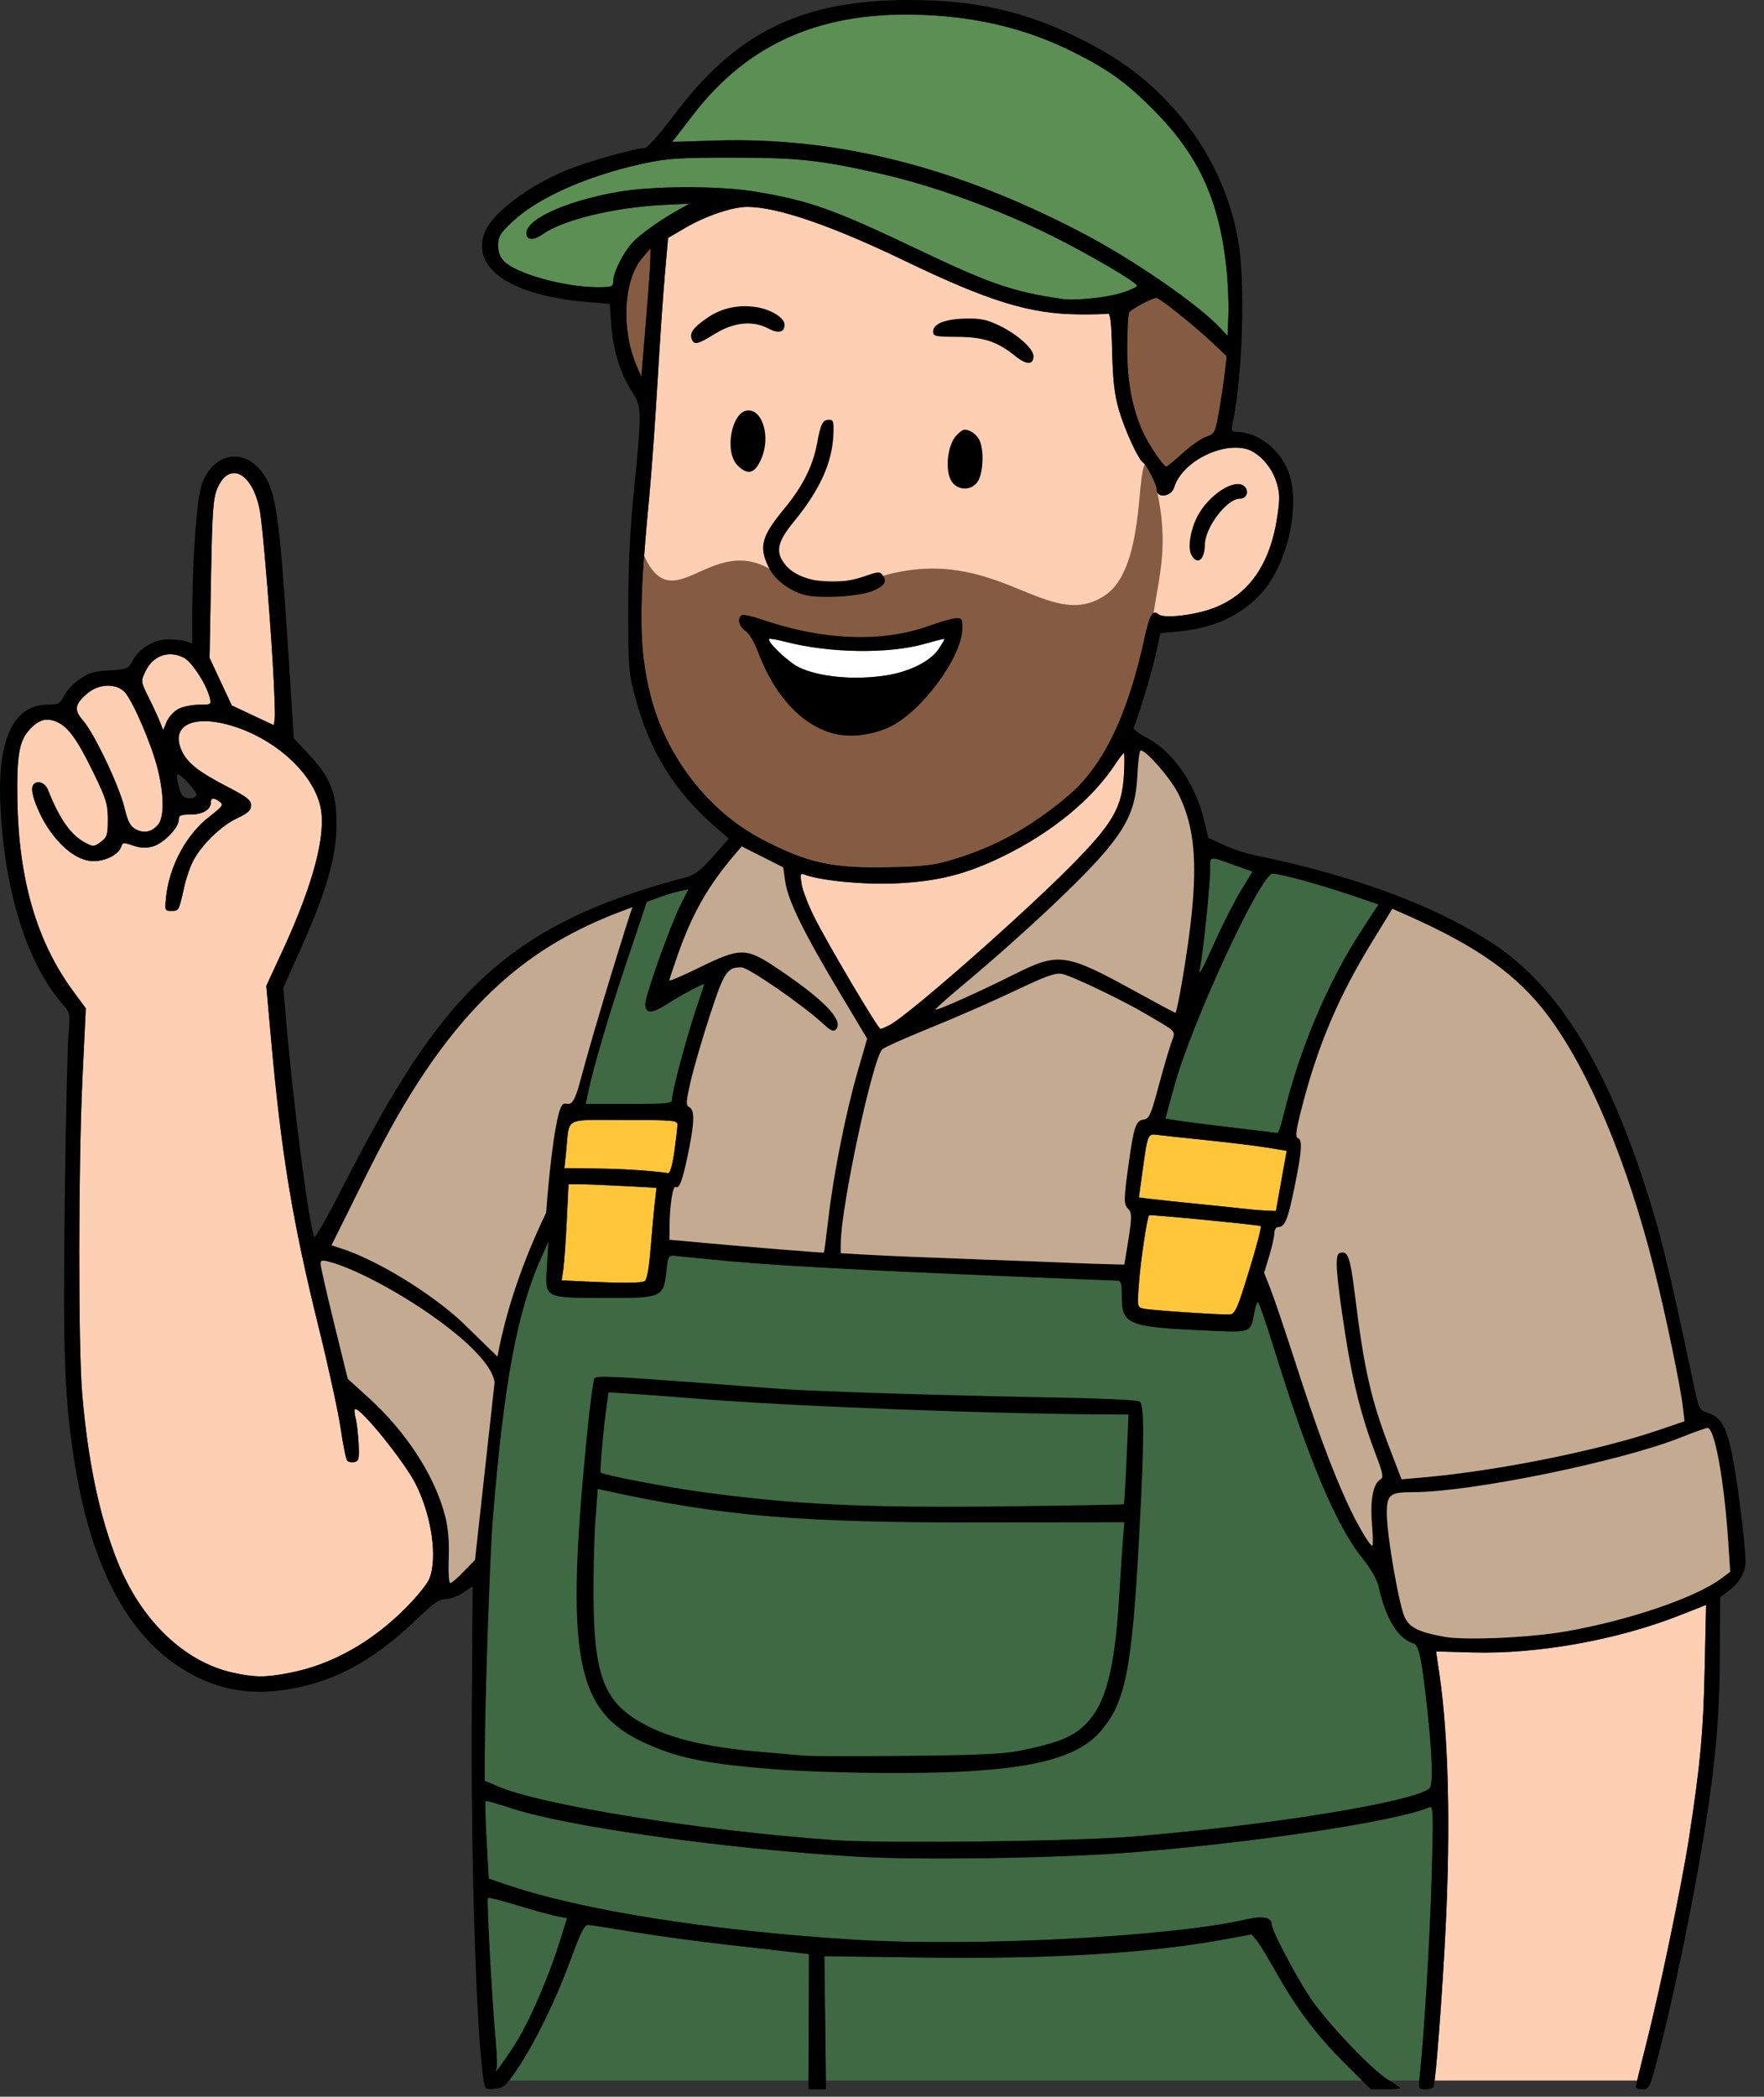 <?xml version="1.0" encoding="UTF-8" standalone="no"?><!DOCTYPE svg PUBLIC "-//W3C//DTD SVG 1.1//EN" "http://www.w3.org/Graphics/SVG/1.1/DTD/svg11.dtd"><svg width="100%" height="100%" viewBox="0 0 85 101" version="1.1" xmlns="http://www.w3.org/2000/svg" xmlns:xlink="http://www.w3.org/1999/xlink" xml:space="preserve" xmlns:serif="http://www.serif.com/" style="fill-rule:evenodd;clip-rule:evenodd;stroke-linejoin:round;stroke-miterlimit:2;"><rect x="0" y="0" width="85" height="101" fill="#333333" stroke="none"/><g><g><path id="path1" d="M78.889,100.221c0.087,-0.376 0.252,-1.045 0.44,-1.781c0.652,-2.56 1.718,-7.69 2.061,-9.92c0.543,-3.526 0.683,-5.035 0.751,-8.086l0.069,-3.121l-1.301,0.511c-3.007,1.18 -6.823,1.862 -9.944,1.776l-1.766,-0.049l0.161,1.099c0.435,2.96 0.541,7.297 0.3,12.197c-0.135,2.748 -0.396,6.307 -0.53,7.374l9.759,-0Z" style="fill:#ffcfb4;"/><path id="path11" serif:id="path1" d="M13.924,80.589c2.03,-0.388 3.948,-1.453 5.607,-3.112c0.531,-0.531 1.048,-1.165 1.151,-1.411c0.415,-0.995 0.122,-3.052 -0.653,-4.583c-0.538,-1.062 -2.592,-3.611 -2.909,-3.611c-0.055,-0 -0.051,0.188 0.01,0.419c0.061,0.23 0.129,0.794 0.151,1.253c0.035,0.728 0.01,0.841 -0.199,0.883c-0.132,0.027 -0.288,-0 -0.348,-0.06c-0.06,-0.06 -0.201,-0.748 -0.314,-1.528c-0.113,-0.78 -0.578,-2.928 -1.034,-4.773c-1.298,-5.248 -1.83,-8.466 -2.332,-14.092l-0.222,-2.483l0.806,-1.746c1.459,-3.162 2.084,-5.528 1.809,-6.851c-0.334,-1.608 -2.129,-3.269 -4.234,-3.92c-1.947,-0.601 -3.074,0 -2.41,1.286c0.274,0.53 0.836,0.958 2.14,1.632c0.96,0.496 1.154,0.647 1.154,0.902c0,0.242 -0.142,0.372 -0.693,0.633c-0.767,0.363 -1.726,1.306 -2.115,2.08c-0.139,0.276 -0.324,0.821 -0.41,1.211c-0.258,1.159 -0.259,1.161 -0.614,1.161c-0.323,0 -0.33,-0.017 -0.261,-0.677c0.157,-1.49 0.977,-3.008 2.089,-3.867c0.638,-0.491 0.691,-0.568 0.496,-0.712c-0.286,-0.212 -0.427,-0.204 -0.427,0.023c0,0.352 -0.393,0.59 -0.976,0.59c-0.482,-0 -0.572,0.039 -0.572,0.253c0,0.386 -0.738,1.144 -1.251,1.285c-0.331,0.092 -0.594,0.079 -0.954,-0.045c-0.45,-0.155 -0.503,-0.149 -0.569,0.059c-0.115,0.361 -0.711,0.68 -1.294,0.693c-0.691,0.016 -1.453,-0.502 -2.128,-1.444c-0.533,-0.745 -0.968,-1.851 -0.85,-2.16c0.125,-0.326 0.59,-0.222 0.742,0.166c0.556,1.417 1.11,2.196 1.826,2.566c0.358,0.185 0.41,0.181 0.723,-0.055c0.302,-0.227 0.337,-0.339 0.337,-1.081c0,-0.735 -0.075,-0.982 -0.674,-2.214c-0.804,-1.652 -1.241,-2.258 -1.8,-2.492c-0.518,-0.216 -0.909,-0.084 -1.367,0.46c-0.437,0.519 -0.551,1.241 -0.518,3.299c0.061,3.839 0.937,6.842 2.686,9.215l0.612,0.831l-0.161,3.362c-0.199,4.149 -0.206,12.968 -0.012,15.228c0.281,3.268 0.833,5.885 1.702,8.062c1.135,2.841 3.22,4.841 5.583,5.355c1.037,0.226 1.541,0.228 2.677,0.01Z" style="fill:#ffcfb4;"/><path id="path12" serif:id="path1" d="M8.598,34.149c0.215,-0.111 0.661,-0.202 0.991,-0.202c0.591,0 0.6,-0.006 0.513,-0.355c-0.158,-0.632 -0.855,-1.708 -1.234,-1.904c-0.736,-0.381 -1.498,-0.111 -1.864,0.66c-0.225,0.475 -0.225,0.479 0.172,1.276c0.219,0.44 0.462,0.968 0.541,1.174l0.144,0.375l0.173,-0.411c0.096,-0.226 0.35,-0.502 0.564,-0.613Z" style="fill:#ffcfb4;"/><path id="path13" serif:id="path1" d="M7.615,39.726c0.307,-0.355 0.295,-1.466 -0.029,-2.734c-0.302,-1.181 -1.194,-3.245 -1.58,-3.656c-0.402,-0.428 -1.238,-0.403 -1.78,0.052c-0.63,0.531 -0.676,0.805 -0.223,1.323c0.539,0.616 1.731,3.122 1.988,4.176c0.168,0.695 0.283,0.915 0.547,1.058c0.398,0.215 0.767,0.14 1.077,-0.219Z" style="fill:#ffcfb4;"/><path id="path14" serif:id="path1" d="M13.136,31.819c-0.164,-2.697 -0.481,-6.453 -0.605,-7.159c-0.325,-1.867 -1.472,-2.502 -2.056,-1.139c-0.208,0.487 -0.247,1.046 -0.308,4.364l-0.069,3.805l0.535,1.146l0.536,1.146l2.025,0.951l0.045,-0.332c0.025,-0.182 -0.021,-1.434 -0.103,-2.782Z" style="fill:#ffcfb4;"/><path id="path15" serif:id="path1" d="M42.877,49.373c0.886,-0.462 6.257,-5.174 8.68,-7.615c2.068,-2.082 2.509,-2.837 2.602,-4.455c0.033,-0.563 0.031,-1.024 -0.005,-1.024c-0.035,0 -0.226,0.247 -0.425,0.548c-1.11,1.686 -3.051,3.276 -5.389,4.417c-1.811,0.884 -3.159,1.221 -5.248,1.312c-1.508,0.065 -3.573,-0.139 -4.324,-0.427c-0.207,-0.079 -0.221,-0.031 -0.143,0.458c0.048,0.3 0.325,1.021 0.617,1.601c0.651,1.299 3.067,5.377 3.184,5.376c0.047,-0 0.25,-0.086 0.451,-0.191l0,-0Z" style="fill:#ffcfb4;"/><path id="path16" serif:id="path1" d="M45.93,41.4c2.039,-0.616 3.734,-1.552 5.51,-3.044c1.712,-1.437 2.9,-3.892 3.72,-7.688c0.231,-1.068 0.381,-1.309 0.668,-1.072c0.243,0.202 1.635,0.056 2.545,-0.267c1.793,-0.636 2.85,-2.139 3.188,-4.531c0.12,-0.844 0.108,-1.087 -0.079,-1.649c-0.236,-0.71 -0.87,-1.382 -1.441,-1.525c-1.259,-0.316 -3.103,0.668 -3.461,1.846c-0.142,0.47 -0.847,0.553 -0.847,0.1c0,-0.221 -0.496,-1.195 -0.661,-1.296c-0.219,-0.136 -0.878,-1.575 -1.157,-2.528c-0.21,-0.718 -0.288,-1.394 -0.325,-2.815c-0.037,-1.42 -0.088,-1.859 -0.21,-1.824c-0.089,0.026 -0.723,0.042 -1.408,0.036c-2.351,-0.021 -4.325,-0.628 -8.369,-2.576c-3.538,-1.704 -6.159,-2.602 -7.597,-2.602c-0.71,0 -2,0.436 -2.975,1.006l-0.839,0.491l-0.153,1.734c-0.085,0.955 -0.246,3.31 -0.358,5.235c-0.112,1.926 -0.292,4.421 -0.4,5.547c-0.51,5.313 -0.494,7.305 0.075,9.539c0.749,2.938 2.787,5.564 5.363,6.91c2.197,1.147 3.368,1.405 6.115,1.347c1.696,-0.037 2.166,-0.093 3.096,-0.374Z" style="fill:#ffcfb4;"/><path id="path17" serif:id="path1" d="M55.166,22.373c0.209,0.278 0.567,1.009 0.567,1.197c0.609,2.672 0.113,4.189 -0.145,5.956c-0.151,0.07 -0.271,0.414 -0.428,1.142c-0.82,3.796 -2.008,6.251 -3.72,7.688c-1.776,1.492 -3.471,2.428 -5.51,3.044c-0.93,0.281 -1.4,0.337 -3.096,0.374c-2.747,0.058 -3.918,-0.2 -6.115,-1.347c-2.576,-1.346 -4.614,-3.972 -5.363,-6.91c-0.456,-1.791 -0.557,-3.427 -0.316,-6.743c1.397,3.083 3.172,-0.991 6.03,0.62c1.328,0.748 4.176,0.714 5.482,0.342c5.522,-1.572 7.947,2.812 10.71,0.932c1.847,-1.256 1.512,-5.7 1.904,-6.295Z" style="fill:#855c42;"/><path id="path18" serif:id="path1" d="M42.705,32.533c1.126,-0.178 2.12,-0.675 2.515,-1.256c0.174,-0.256 0.302,-0.479 0.285,-0.496c-0.016,-0.017 -0.436,0.086 -0.931,0.229c-1.729,0.498 -4.604,0.458 -6.724,-0.094c-0.401,-0.104 -0.753,-0.164 -0.784,-0.134c-0.123,0.123 0.915,1.112 1.425,1.359c0.981,0.475 2.687,0.633 4.214,0.392Z" style="fill:#fff;"/></g><g><path id="path19" serif:id="path1" d="M65.635,100.221l-0.836,-0.833c-1.374,-1.369 -2.357,-2.678 -3.365,-4.483c-0.357,-0.638 -0.755,-1.287 -0.885,-1.442l-0.237,-0.281l-1.289,0.236c-3.695,0.676 -8.402,0.96 -14.551,0.877l-4.748,-0.064l0.074,5.99l25.837,-0Z" style="fill:#3e6942;"/><path id="path110" serif:id="path1" d="M38.958,100.221l0.025,-6.09l-0.751,-0.09c-0.413,-0.05 -1.854,-0.213 -3.202,-0.364c-1.348,-0.151 -3.35,-0.423 -4.45,-0.605c-1.099,-0.183 -2.104,-0.338 -2.232,-0.346c-0.185,-0.011 -0.361,0.334 -0.849,1.663c-0.716,1.953 -1.72,4.009 -2.58,5.289c-0.159,0.236 -0.281,0.412 -0.384,0.543l14.423,-0Z" style="fill:#3e6942;"/><path id="path111" serif:id="path1" d="M25.039,98.105c0.649,-1.133 1.447,-3.024 1.936,-4.583l0.352,-1.126l-0.469,-0.085c-0.259,-0.047 -1.105,-0.279 -1.881,-0.516c-0.777,-0.237 -1.437,-0.405 -1.468,-0.374c-0.067,0.066 0.201,4.995 0.371,6.821c0.065,0.7 0.086,1.338 0.046,1.419c-0.25,0.505 0.665,-0.773 1.113,-1.556Z" style="fill:#3e6942;"/><path id="path112" serif:id="path1" d="M68.389,100.221c0.007,-0.087 0.018,-0.192 0.032,-0.317c0.21,-1.948 0.487,-6.617 0.57,-9.612c0.082,-2.928 0.07,-3.313 -0.101,-3.239c-1.565,0.676 -8.364,1.705 -14.442,2.185c-3.474,0.274 -10.16,0.376 -13.162,0.199c-6.336,-0.372 -14.022,-1.452 -16.69,-2.346c-0.63,-0.211 -1.169,-0.361 -1.198,-0.332c-0.028,0.028 -0.006,0.881 0.05,1.894l0.102,1.843l0.903,0.307c3.604,1.222 9.801,2.201 16.64,2.629c5.777,0.362 15.344,-0.131 18.993,-0.98c0.772,-0.179 1.194,-0.087 1.194,0.261c-0,0.279 1.145,2.456 1.847,3.513c0.784,1.177 3.009,3.519 3.768,3.964c0.018,0.01 0.036,0.02 0.053,0.031l1.441,-0Z" style="fill:#3e6942;"/><path id="path113" serif:id="path1" d="M54.592,88.469c6.53,-0.532 13.479,-1.658 14.283,-2.314c0.191,-0.156 0.148,-1.599 -0.121,-4.02c-0.257,-2.312 -0.382,-2.886 -0.649,-2.97c-0.743,-0.236 -1.324,-1.183 -1.667,-2.714c-0.083,-0.368 -0.361,-0.86 -0.779,-1.378c-1.266,-1.569 -2.608,-4.751 -4.277,-10.14c-0.375,-1.213 -0.72,-2.207 -0.765,-2.208c-0.045,-0.002 -0.123,0.214 -0.173,0.478c-0.19,1.016 -0.117,0.987 -2.307,0.89c-3.796,-0.168 -4.081,-0.283 -4.081,-1.643c0,-0.637 -0.036,-0.76 -0.225,-0.762c-0.125,-0.001 -2.287,-0.087 -4.805,-0.191c-8.514,-0.354 -12.08,-0.555 -14.899,-0.842c-0.709,-0.072 -1.435,-0.144 -1.612,-0.16c-0.303,-0.028 -0.327,0.016 -0.404,0.724c-0.137,1.28 -0.207,1.311 -2.922,1.304c-3,-0.008 -2.924,0.033 -2.833,-1.524l0.068,-1.179l-0.321,0.709c-1.184,2.614 -1.835,6.115 -2.362,12.706c-0.137,1.709 -0.375,8.693 -0.381,11.174l-0.003,1.371l0.626,0.269c2.12,0.912 9.821,2.143 16.207,2.591c2.431,0.171 11.54,0.063 14.402,-0.171Z" style="fill:#3e6942;"/><path id="path114" serif:id="path1" d="M54.156,72.463c0.019,-0.016 0.077,-0.995 0.129,-2.176l0.094,-2.147l-0.581,-0.002c-5.747,-0.014 -15.92,-0.401 -20.37,-0.775c-0.821,-0.069 -2.081,-0.163 -2.798,-0.209l-1.305,-0.083l-0.082,0.566c-0.156,1.069 -0.352,3.242 -0.298,3.296c0.12,0.12 3.234,0.718 4.924,0.946c4.582,0.617 7.952,0.768 15.092,0.678c2.838,-0.035 5.176,-0.078 5.195,-0.094Z" style="fill:#3e6942;"/><path id="path115" serif:id="path1" d="M49.044,84.352c1.602,-0.311 2.382,-0.581 2.959,-1.025c1.187,-0.913 1.693,-2.587 1.921,-6.351c0.073,-1.206 0.16,-2.521 0.194,-2.921l0.061,-0.729l-6.543,0.013c-9.098,0.017 -12.733,-0.285 -18.493,-1.54l-0.342,-0.074l-0.11,1.529c-0.061,0.841 -0.102,2.515 -0.092,3.722c0.034,3.999 0.577,5.208 2.818,6.272c1.21,0.574 2.887,0.94 5.226,1.139c0.886,0.076 1.844,0.16 2.128,0.186c0.284,0.027 2.49,0.031 4.902,0.009c3.21,-0.028 4.65,-0.09 5.371,-0.23Z" style="fill:#3e6942;"/><path id="path116" serif:id="path1" d="M61.865,53.661c0.754,-3.116 2.122,-6.353 3.72,-8.804l0.84,-1.29l-1.25,-0.426c-1.554,-0.528 -3.48,-1.057 -3.856,-1.057c-0.57,-0 -3.902,7.196 -4.729,10.211l-0.437,1.591l0.597,0.094c0.327,0.052 1.524,0.204 2.659,0.338c1.136,0.134 2.102,0.252 2.147,0.261c0.046,0.009 0.185,-0.404 0.309,-0.918Z" style="fill:#3e6942;"/><path id="path117" serif:id="path1" d="M32.386,52.933c-0,-0.36 0.706,-3.001 1.156,-4.327c0.216,-0.634 0.392,-1.172 0.392,-1.196c-0,-0.075 -1.069,0.496 -1.789,0.956c-0.754,0.481 -1.049,0.478 -1.049,-0.012c0,-0.405 1.204,-3.779 1.701,-4.767l0.379,-0.753l-0.427,0.092c-0.235,0.051 -0.688,0.188 -1.006,0.305l-0.578,0.213l-0.989,2.946c-0.883,2.629 -1.629,5.173 -1.866,6.368l-0.084,0.419l2.08,-0c1.954,-0 2.08,-0.015 2.08,-0.244Z" style="fill:#3e6942;"/><path id="path118" serif:id="path1" d="M58.565,45.312c0.367,-0.814 0.919,-1.895 1.228,-2.404l0.561,-0.924l-0.795,-0.283c-1.355,-0.481 -1.246,-0.499 -1.247,0.206c-0.002,0.686 -0.322,3.838 -0.464,4.562c-0.128,0.658 -0.024,0.489 0.717,-1.157Z" style="fill:#3e6942;"/></g><path id="path119" serif:id="path1" d="M54.027,14.114c0.395,-0.121 0.738,-0.276 0.761,-0.346c0.046,-0.14 -2.33,-1.533 -4.152,-2.434c-2.579,-1.276 -5.725,-2.412 -8.244,-2.976c-2.899,-0.651 -3.951,-0.764 -7.104,-0.765c-2.577,-0 -3.139,0.037 -4.281,0.284c-2.689,0.581 -5.088,1.646 -6.316,2.802c-0.596,0.562 -0.689,0.716 -0.689,1.135c-0,0.334 0.092,0.577 0.298,0.783c0.594,0.594 2.926,1.238 4.486,1.238c0.704,-0 0.762,-0.022 0.763,-0.29c0.002,-0.464 0.574,-1.545 1.048,-1.981c0.48,-0.442 1.318,-1.024 2.111,-1.466l0.516,-0.287l-1.354,0.068c-2.258,0.113 -4.755,0.72 -5.685,1.383c-0.405,0.288 -0.717,0.323 -0.801,0.09c-0.246,-0.686 1.724,-1.636 4.36,-2.102c1.719,-0.304 4.944,-0.309 6.705,-0.011c2.574,0.435 3.741,0.852 7.774,2.774c3.509,1.672 4.575,2.039 6.931,2.385c0.641,0.094 2.107,-0.051 2.873,-0.284Z" style="fill:#5b8f54;"/><path id="path120" serif:id="path1" d="M59.093,12.88c-0.351,-3.252 -1.345,-5.407 -3.489,-7.566c-1.319,-1.329 -2.159,-1.938 -3.853,-2.791c-2.182,-1.1 -4.502,-1.682 -7.182,-1.802c-4.917,-0.219 -8.484,1.316 -11.172,4.809l-1.005,1.305l2.029,-0.064c5.877,-0.187 11.58,1.242 17.695,4.433c2.5,1.304 5.628,3.461 6.713,4.628l0.322,0.347l0.04,-1.011c0.022,-0.556 -0.023,-1.586 -0.098,-2.288Z" style="fill:#5b8f54;"/><path id="path121" serif:id="path1" d="M59.869,62.23c0.508,-1.567 0.94,-3.119 0.881,-3.169c-0.062,-0.054 -5.323,-0.566 -5.38,-0.523c-0.091,0.067 -0.405,2.165 -0.487,3.257c-0.088,1.16 -0.086,1.172 0.22,1.244c0.326,0.077 3.746,0.306 4.168,0.279c0.195,-0.012 0.326,-0.252 0.598,-1.088Z" style="fill:#ffc639;"/><path id="path122" serif:id="path1" d="M32.496,55.466c0.081,-0.585 0.148,-1.165 0.148,-1.289c-0,-0.208 -0.208,-0.226 -2.566,-0.226c-2.945,-0 -2.627,-0.166 -2.792,1.451l-0.09,0.871l1.531,0.016c1.254,0.013 2.638,0.101 3.478,0.221c0.083,0.012 0.203,-0.419 0.291,-1.044Z" style="fill:#ffc639;"/><path id="path123" serif:id="path1" d="M61.741,56.885l0.26,-1.451l-0.973,-0.158c-0.536,-0.086 -1.844,-0.246 -2.908,-0.355c-1.065,-0.109 -2.12,-0.223 -2.346,-0.253c-0.475,-0.062 -0.473,-0.065 -0.737,1.864l-0.158,1.151l0.524,0.066c0.288,0.036 1.394,0.153 2.459,0.26c1.064,0.108 2.109,0.216 2.321,0.242c0.213,0.026 0.592,0.055 0.843,0.066l0.455,0.019l0.26,-1.451Z" style="fill:#ffc639;"/><path id="path124" serif:id="path1" d="M31.069,61.71c0.108,-0.069 0.209,-0.645 0.288,-1.643c0.067,-0.845 0.158,-1.833 0.201,-2.194l0.079,-0.656l-1.581,-0.085c-0.869,-0.047 -1.823,-0.085 -2.12,-0.085l-0.541,-0l-0.086,1.773c-0.048,0.976 -0.122,2.018 -0.165,2.316l-0.079,0.542l0.951,0.045c1.971,0.093 2.892,0.089 3.053,-0.013Z" style="fill:#ffc639;"/><path id="path125" serif:id="path1" d="M56.975,21.84c0.383,-0.351 0.895,-0.709 1.137,-0.797c0.43,-0.155 0.445,-0.186 0.634,-1.265c0.106,-0.608 0.232,-1.447 0.278,-1.863l0.085,-0.757l-0.688,-0.65c-0.887,-0.838 -2.539,-2.157 -2.701,-2.157c-0.197,-0 -1.201,0.534 -1.307,0.694c-0.052,0.079 -0.096,0.846 -0.097,1.704c-0.002,1.643 0.228,2.88 0.755,4.055c0.271,0.605 0.992,1.673 1.129,1.673c0.042,0 0.391,-0.287 0.775,-0.637Z" style="fill:#855c42;"/><path id="path126" serif:id="path1" d="M31.338,12.48l0.006,-0.516l-0.387,0.452c-0.916,1.072 -1.041,3.436 -0.275,5.221l0.221,0.513l0.214,-2.577c0.118,-1.417 0.218,-2.809 0.221,-3.093Z" style="fill:#855c42;"/><path id="path127" serif:id="path1" d="M22.774,76.412l-0.44,0.299c-0.258,0.176 -0.644,0.319 -0.857,0.319c-0.308,-0 -0.603,0.207 -1.438,1.008c-2.112,2.028 -4.104,3.072 -6.461,3.385c-1.936,0.258 -3.62,-0.172 -5.246,-1.338c-2.389,-1.713 -3.996,-4.967 -4.731,-9.58c-0.492,-3.084 -0.572,-5.195 -0.48,-12.63c0.047,-3.831 0.127,-7.439 0.177,-8.018c0.091,-1.041 0.088,-1.058 -0.295,-1.5c-1.71,-1.98 -2.774,-5.369 -2.982,-9.504c-0.162,-3.208 0.617,-4.901 2.26,-4.909c0.539,-0.003 0.612,-0.041 0.798,-0.419c0.112,-0.229 0.448,-0.589 0.747,-0.799c0.448,-0.316 0.701,-0.392 1.445,-0.434c0.837,-0.048 0.915,-0.078 1.09,-0.417c0.321,-0.621 1.021,-1.061 1.711,-1.075c0.334,-0.007 0.738,0.034 0.897,0.092l0.29,0.106l0.005,-1.525c0.007,-2.52 0.216,-5.407 0.44,-6.083c0.565,-1.7 2.249,-1.886 3.122,-0.346c0.502,0.888 0.674,2.242 1.072,8.46l0.259,4.057l0.711,0.764c0.964,1.036 1.275,1.711 1.338,2.907c0.092,1.768 -0.364,3.474 -1.766,6.594l-0.787,1.753l0.131,1.536c0.349,4.075 1.058,9.572 1.353,10.479c0.031,0.094 0.644,-0.98 1.362,-2.386c4.662,-9.125 7.657,-12.617 16.607,-14.963c0.424,-0.111 0.776,-0.443 1.334,-1.077l0.679,-0.772l-0.625,-0.541c-1.986,-1.719 -3.174,-3.627 -3.873,-6.221c-0.33,-1.223 -0.348,-1.441 -0.349,-4.256c-0,-2.107 0.082,-3.796 0.283,-5.827c0.375,-3.793 0.372,-3.944 -0.103,-4.685c-0.56,-0.872 -0.906,-1.98 -0.993,-3.178l-0.076,-1.049l-1.046,-0.087c-3.703,-0.308 -5.645,-1.614 -4.984,-3.352c0.357,-0.938 2.15,-2.284 4.056,-3.046c0.991,-0.395 3.248,-1.027 3.672,-1.027c0.118,0 0.745,-0.714 1.434,-1.632c2.963,-3.948 6.149,-5.499 11.287,-5.495c3.215,0.002 5.603,0.544 8.255,1.871c1.811,0.906 2.973,1.745 4.216,3.045c1.762,1.845 2.962,4.201 3.391,6.662c0.351,2.015 0.217,6.503 -0.264,8.803c-0.074,0.355 -0.05,0.419 0.155,0.42c0.972,0.003 1.976,0.715 2.453,1.74c0.719,1.542 0.107,4.558 -1.224,6.031c-0.97,1.074 -2.265,1.676 -3.959,1.842l-0.907,0.088l-0.234,1.051c-0.192,0.862 -0.83,2.979 -1.055,3.501c-0.031,0.071 0.266,0.297 0.659,0.503c1.216,0.635 2.311,2.205 2.717,3.895l0.218,0.909l0.722,0.333c0.397,0.183 1.013,0.392 1.367,0.466c4.961,1.025 8.775,2.432 11.61,4.282c3.278,2.139 5.723,6.215 7.726,12.885c0.505,1.68 0.998,3.776 1.924,8.186c0.291,1.386 0.301,1.406 0.728,1.547c0.621,0.207 0.875,0.635 1.155,1.95c0.246,1.152 0.656,4.413 0.656,5.217c0,0.52 -0.283,1.01 -0.816,1.412l-0.409,0.308l-0.011,2.787c-0.013,3.053 -0.225,5.365 -0.828,9.02c-0.466,2.822 -1.287,6.855 -1.882,9.247c-0.651,2.611 -0.664,2.644 -1.03,2.644c-0.172,0 -0.312,-0.049 -0.312,-0.109c-0,-0.061 0.227,-1.004 0.506,-2.096c0.652,-2.56 1.718,-7.69 2.061,-9.92c0.543,-3.526 0.683,-5.035 0.751,-8.086l0.069,-3.121l-1.301,0.511c-3.007,1.18 -6.823,1.862 -9.944,1.776l-1.766,-0.049l0.161,1.099c0.435,2.96 0.541,7.297 0.3,12.197c-0.158,3.21 -0.487,7.525 -0.586,7.685c-0.038,0.062 -0.219,0.113 -0.401,0.113c-0.327,0 -0.331,-0.01 -0.252,-0.741c0.21,-1.948 0.487,-6.617 0.57,-9.612c0.082,-2.928 0.07,-3.313 -0.101,-3.239c-1.565,0.676 -8.364,1.705 -14.442,2.185c-3.474,0.274 -10.16,0.376 -13.162,0.199c-6.336,-0.372 -14.022,-1.452 -16.69,-2.346c-0.63,-0.211 -1.169,-0.361 -1.198,-0.332c-0.028,0.028 -0.006,0.881 0.05,1.894l0.102,1.843l0.903,0.307c3.604,1.222 9.801,2.201 16.64,2.629c5.777,0.362 15.344,-0.131 18.993,-0.98c0.772,-0.179 1.194,-0.087 1.194,0.261c-0,0.279 1.145,2.456 1.847,3.513c0.784,1.177 3.009,3.519 3.768,3.964c0.317,0.185 0.576,0.364 0.576,0.396c0,0.033 -0.317,0.059 -0.705,0.059l-0.704,0l-1.263,-1.257c-1.374,-1.369 -2.357,-2.678 -3.365,-4.483c-0.357,-0.638 -0.755,-1.287 -0.885,-1.442l-0.237,-0.281l-1.289,0.236c-3.695,0.676 -8.402,0.96 -14.551,0.877l-4.748,-0.064l0.079,6.414l-0.847,0l0.027,-6.514l-0.751,-0.09c-0.413,-0.05 -1.854,-0.213 -3.202,-0.364c-1.348,-0.151 -3.35,-0.423 -4.45,-0.605c-1.099,-0.183 -2.104,-0.338 -2.232,-0.346c-0.185,-0.011 -0.361,0.334 -0.849,1.663c-0.716,1.953 -1.72,4.009 -2.58,5.289c-0.547,0.812 -0.655,0.907 -1.078,0.942c-0.443,0.038 -0.474,0.015 -0.537,-0.387c-0.349,-2.205 -0.621,-10.681 -0.571,-17.804l0.041,-6.017Zm7.695,-32.709c-3.87,1.402 -7.584,3.514 -11.375,10.173c-0.911,1.601 -1.905,3.674 -2.336,4.538l-0.784,1.571l0.48,0.157c1.717,0.56 4.265,2.112 5.802,3.535l1.712,1.669c0.43,-2.311 1.266,-4.696 2.347,-6.928c0.011,-0.177 0.239,-3.349 0.601,-4.751c0.312,-1.207 0.515,0.383 1.008,-1.473c0.776,-2.924 2.356,-7.961 2.545,-8.491Zm-6.639,22.897c-0.189,-1.76 -5.604,-5.165 -7.912,-5.802c-0.402,-0.111 -0.467,-0.099 -0.468,0.086c-0.001,0.119 0.294,1.413 0.654,2.876l0.655,2.66l1.013,0.919c1.817,1.648 3.186,3.767 3.679,5.69c0.147,0.574 0.201,1.212 0.171,2.032c-0.024,0.659 0.008,1.195 0.073,1.195c0.064,-0 0.333,-0.228 0.598,-0.506l0.594,-0.606l0.943,-8.544Zm33.162,-19.518c0.794,-4.744 0.736,-6.96 -0.229,-8.872c-0.367,-0.727 -1.529,-2.06 -1.797,-2.06c-0.058,0 -0.129,0.537 -0.159,1.193c-0.065,1.451 -0.411,2.3 -1.455,3.568c-1.116,1.358 -4.09,4.15 -7.061,6.632c-0.689,0.575 -1.233,1.064 -1.21,1.087c0.061,0.062 2.137,-0.867 3.79,-1.696c2.141,-1.074 2.474,-1.028 5.83,0.818c1.029,0.566 1.901,1.031 1.938,1.034c0.037,0.003 0.196,-0.764 0.353,-1.704Zm-2.4,41.387c6.53,-0.532 13.479,-1.658 14.283,-2.314c0.191,-0.156 0.148,-1.599 -0.121,-4.02c-0.257,-2.312 -0.382,-2.886 -0.649,-2.97c-0.743,-0.236 -1.324,-1.183 -1.667,-2.714c-0.083,-0.368 -0.361,-0.86 -0.779,-1.378c-1.266,-1.569 -2.608,-4.751 -4.277,-10.14c-0.375,-1.213 -0.72,-2.207 -0.765,-2.208c-0.045,-0.002 -0.123,0.214 -0.173,0.478c-0.19,1.016 -0.117,0.987 -2.307,0.89c-3.796,-0.168 -4.081,-0.283 -4.081,-1.643c0,-0.637 -0.036,-0.76 -0.225,-0.762c-0.125,-0.001 -2.287,-0.087 -4.805,-0.191c-8.514,-0.354 -12.08,-0.555 -14.899,-0.842c-0.709,-0.072 -1.435,-0.144 -1.612,-0.16c-0.303,-0.028 -0.327,0.016 -0.404,0.724c-0.137,1.28 -0.207,1.311 -2.922,1.304c-3,-0.008 -2.924,0.033 -2.833,-1.524l0.068,-1.179l-0.321,0.709c-1.184,2.614 -1.835,6.115 -2.362,12.706c-0.137,1.709 -0.375,8.693 -0.381,11.174l-0.003,1.371l0.626,0.269c2.12,0.912 9.821,2.143 16.207,2.591c2.431,0.171 11.54,0.063 14.402,-0.171Zm-17.24,-3.239c-3.335,-0.262 -4.701,-0.541 -6.32,-1.289c-3.308,-1.529 -3.797,-4.133 -2.76,-14.704c0.146,-1.49 0.314,-2.768 0.374,-2.84c0.116,-0.139 0.774,-0.11 5.481,0.245c1.49,0.113 3.086,0.233 3.548,0.267c1.551,0.115 7.896,0.316 12.509,0.396c2.897,0.05 4.637,0.129 4.741,0.215c0.22,0.183 0.212,1.942 -0.032,6.474c-0.347,6.465 -0.661,8.036 -1.887,9.432c-1.293,1.473 -4.106,2.013 -10.323,1.982c-1.797,-0.008 -4.196,-0.089 -5.331,-0.178Zm16.804,-12.767c0.019,-0.016 0.077,-0.995 0.129,-2.176l0.094,-2.147l-0.581,-0.002c-5.747,-0.014 -15.92,-0.401 -20.37,-0.775c-0.821,-0.069 -2.081,-0.163 -2.798,-0.209l-1.305,-0.083l-0.082,0.566c-0.156,1.069 -0.352,3.242 -0.298,3.296c0.12,0.12 3.234,0.718 4.924,0.946c4.582,0.617 7.952,0.768 15.092,0.678c2.838,-0.035 5.176,-0.078 5.195,-0.094Zm-5.112,11.889c1.602,-0.311 2.382,-0.581 2.959,-1.025c1.187,-0.913 1.693,-2.587 1.921,-6.351c0.073,-1.206 0.16,-2.521 0.194,-2.921l0.061,-0.729l-6.543,0.013c-9.098,0.017 -12.733,-0.285 -18.493,-1.54l-0.342,-0.074l-0.11,1.529c-0.061,0.841 -0.102,2.515 -0.092,3.722c0.034,3.999 0.577,5.208 2.818,6.272c1.21,0.574 2.887,0.94 5.226,1.139c0.886,0.076 1.844,0.16 2.128,0.186c0.284,0.027 2.49,0.031 4.902,0.009c3.21,-0.028 4.65,-0.09 5.371,-0.23Zm-6.167,-34.979c0.886,-0.462 6.257,-5.174 8.68,-7.615c2.068,-2.082 2.509,-2.837 2.602,-4.455c0.033,-0.563 0.031,-1.024 -0.005,-1.024c-0.035,0 -0.226,0.247 -0.425,0.548c-1.11,1.686 -3.051,3.276 -5.389,4.417c-1.811,0.884 -3.159,1.221 -5.248,1.312c-1.508,0.065 -3.573,-0.139 -4.324,-0.427c-0.207,-0.079 -0.221,-0.031 -0.143,0.458c0.048,0.3 0.325,1.021 0.617,1.601c0.651,1.299 3.067,5.377 3.184,5.376c0.047,-0 0.25,-0.086 0.451,-0.191l0,-0Zm3.053,-7.973c2.039,-0.616 3.734,-1.552 5.51,-3.044c1.712,-1.437 2.9,-3.892 3.72,-7.688c0.231,-1.068 0.381,-1.309 0.668,-1.072c0.243,0.202 1.635,0.056 2.545,-0.267c1.793,-0.636 2.85,-2.139 3.188,-4.531c0.12,-0.844 0.108,-1.087 -0.079,-1.649c-0.236,-0.71 -0.87,-1.382 -1.441,-1.525c-1.259,-0.316 -3.103,0.668 -3.461,1.846c-0.142,0.47 -0.847,0.553 -0.847,0.1c0,-0.221 -0.496,-1.195 -0.661,-1.296c-0.219,-0.136 -0.878,-1.575 -1.157,-2.528c-0.21,-0.718 -0.288,-1.394 -0.325,-2.815c-0.037,-1.42 -0.088,-1.859 -0.21,-1.824c-0.089,0.026 -0.723,0.042 -1.408,0.036c-2.351,-0.021 -4.325,-0.628 -8.369,-2.576c-3.538,-1.704 -6.159,-2.602 -7.597,-2.602c-0.71,0 -2,0.436 -2.975,1.006l-0.839,0.491l-0.153,1.734c-0.085,0.955 -0.246,3.31 -0.358,5.235c-0.112,1.926 -0.292,4.421 -0.4,5.547c-0.51,5.313 -0.494,7.305 0.075,9.539c0.749,2.938 2.787,5.564 5.363,6.91c2.197,1.147 3.368,1.405 6.115,1.347c1.696,-0.037 2.166,-0.093 3.096,-0.374Zm-5.829,-6.079c-1.52,-0.432 -2.802,-1.843 -3.59,-3.949c-0.17,-0.455 -0.422,-0.872 -0.597,-0.986c-0.312,-0.205 -0.404,-0.608 -0.172,-0.751c0.073,-0.045 0.478,0.038 0.902,0.185c2.997,1.037 5.87,1.149 8.155,0.316c0.516,-0.187 1.083,-0.348 1.26,-0.356c0.295,-0.014 0.322,0.03 0.313,0.51c-0.025,1.395 -2.015,4.059 -3.55,4.752c-0.879,0.397 -1.928,0.504 -2.721,0.279Zm2.604,-2.788c1.126,-0.178 2.12,-0.675 2.515,-1.256c0.174,-0.256 0.302,-0.479 0.285,-0.496c-0.016,-0.017 -0.436,0.086 -0.931,0.229c-1.729,0.498 -4.604,0.458 -6.724,-0.094c-0.401,-0.104 -0.753,-0.164 -0.784,-0.134c-0.123,0.123 0.915,1.112 1.425,1.359c0.981,0.475 2.687,0.633 4.214,0.392Zm-3.901,-3.867c-0.754,-0.19 -1.478,-0.74 -1.77,-1.342c-0.48,-0.993 -0.346,-1.488 0.766,-2.833c0.874,-1.057 1.37,-2.046 1.57,-3.132c0.175,-0.948 0.272,-1.139 0.576,-1.139c0.214,-0 0.24,0.089 0.212,0.719c-0.059,1.357 -0.651,2.66 -1.9,4.185c-0.806,0.983 -0.906,1.458 -0.432,2.06c0.657,0.836 2.357,1.094 3.818,0.58c0.675,-0.237 0.752,-0.242 0.891,-0.052c0.227,0.31 0.083,0.525 -0.517,0.768c-0.63,0.256 -2.507,0.365 -3.214,0.186Zm18.601,-1.942c-0.179,-0.334 -0.05,-1.175 0.279,-1.825c0.545,-1.074 1.846,-1.905 2.289,-1.462c0.236,0.236 0.097,0.588 -0.233,0.588c-0.623,0 -1.675,1.385 -1.682,2.215c-0.006,0.741 -0.371,1.011 -0.653,0.484Zm-24.076,-10.391c-0.115,-0.301 0.085,-0.568 0.779,-1.04c0.671,-0.455 1.47,-0.628 2.313,-0.502c0.726,0.109 1.383,0.514 1.383,0.852c-0,0.374 -0.295,0.44 -0.795,0.176c-0.735,-0.387 -1.656,-0.295 -2.547,0.255c-0.851,0.525 -1.016,0.563 -1.133,0.259Zm12.524,6.853c-0.337,-0.514 -0.199,-1.781 0.241,-2.221c0.3,-0.3 0.379,-0.323 0.671,-0.19c0.182,0.083 0.388,0.301 0.457,0.484c0.189,0.495 0.153,1.438 -0.07,1.869c-0.266,0.514 -0.979,0.546 -1.299,0.058Zm-10.313,-0.767c-0.666,-0.667 -0.276,-2.651 0.522,-2.651c0.7,0 1.059,1.286 0.64,2.29c-0.318,0.762 -0.656,0.867 -1.162,0.361Zm13.398,-5.255c-0.886,-0.714 -1.529,-0.928 -2.815,-0.936c-1.069,-0.006 -1.16,-0.027 -1.16,-0.263c-0,-0.374 0.595,-0.604 1.601,-0.62c0.709,-0.011 1.009,0.054 1.604,0.345c0.878,0.429 1.632,1.108 1.632,1.468c-0,0.427 -0.338,0.429 -0.862,0.006Zm-23.899,80.941c0.649,-1.133 1.447,-3.024 1.936,-4.583l0.352,-1.126l-0.469,-0.085c-0.259,-0.047 -1.105,-0.279 -1.881,-0.516c-0.777,-0.237 -1.437,-0.405 -1.468,-0.374c-0.067,0.066 0.201,4.995 0.371,6.821c0.065,0.7 0.086,1.338 0.046,1.419c-0.25,0.505 0.665,-0.773 1.113,-1.556Zm36.826,-44.444c0.754,-3.116 2.122,-6.353 3.72,-8.804l0.84,-1.29l-1.25,-0.426c-1.554,-0.528 -3.48,-1.057 -3.856,-1.057c-0.57,-0 -3.902,7.196 -4.729,10.211l-0.437,1.591l0.597,0.094c0.327,0.052 1.524,0.204 2.659,0.338c1.136,0.134 2.102,0.252 2.147,0.261c0.046,0.009 0.185,-0.404 0.309,-0.918Zm4.242,19.722c-0.092,-1.141 0.06,-1.925 0.412,-2.122c0.159,-0.089 0.119,-0.289 -0.253,-1.263c-0.651,-1.705 -1.085,-3.414 -1.43,-5.628c-0.455,-2.923 -0.53,-3.916 -0.301,-4.003c0.41,-0.158 0.525,0.145 0.752,1.988c0.447,3.626 0.777,5.074 1.707,7.492l0.542,1.411l0.967,-0.084c3.621,-0.313 8.528,-1.298 11.46,-2.3l1.206,-0.412l-0.075,-0.649c-0.119,-1.039 -0.831,-4.465 -1.393,-6.703c-1.279,-5.098 -3.11,-9.477 -5.069,-12.125c-1.474,-1.994 -3.413,-3.382 -6.837,-4.896l-0.702,-0.311l-0.965,1.573c-1.667,2.717 -2.668,5.099 -3.447,8.201c-0.232,0.925 -0.266,1.227 -0.144,1.269c0.236,0.079 0.201,0.602 -0.157,2.363c-0.321,1.576 -0.465,1.926 -0.794,1.926c-0.097,0 -0.178,0.131 -0.178,0.291c-0.001,0.159 -0.112,0.654 -0.247,1.099l-0.246,0.81l0.315,0.803c0.174,0.441 0.727,2.08 1.23,3.64c0.96,2.98 1.718,5.028 2.46,6.643c0.454,0.992 1.081,2.064 1.205,2.064c0.039,0 0.031,-0.485 -0.018,-1.077Zm-9.132,-51.543c0.383,-0.351 0.895,-0.709 1.137,-0.797c0.43,-0.155 0.445,-0.186 0.634,-1.265c0.106,-0.608 0.232,-1.447 0.278,-1.863l0.085,-0.757l-0.688,-0.65c-0.887,-0.838 -2.539,-2.157 -2.701,-2.157c-0.197,-0 -1.201,0.534 -1.307,0.694c-0.052,0.079 -0.096,0.846 -0.097,1.704c-0.002,1.643 0.228,2.88 0.755,4.055c0.271,0.605 0.992,1.673 1.129,1.673c0.042,0 0.391,-0.287 0.775,-0.637Zm2.894,40.39c0.508,-1.567 0.94,-3.119 0.881,-3.169c-0.062,-0.054 -5.323,-0.566 -5.38,-0.523c-0.091,0.067 -0.405,2.165 -0.487,3.257c-0.088,1.16 -0.086,1.172 0.22,1.244c0.326,0.077 3.746,0.306 4.168,0.279c0.195,-0.012 0.326,-0.252 0.598,-1.088Zm-28.531,-49.75l0.006,-0.516l-0.387,0.452c-0.916,1.072 -1.041,3.436 -0.275,5.221l0.221,0.513l0.214,-2.577c0.035,-0.419 0.068,-0.836 0.098,-1.222c0.071,-0.921 0.121,-1.671 0.123,-1.871Zm22.689,1.634c0.395,-0.121 0.738,-0.276 0.761,-0.346c0.046,-0.14 -2.33,-1.533 -4.152,-2.434c-2.579,-1.276 -5.725,-2.412 -8.244,-2.976c-2.899,-0.651 -3.951,-0.764 -7.104,-0.765c-2.577,-0 -3.139,0.037 -4.281,0.284c-2.689,0.581 -5.088,1.646 -6.316,2.802c-0.596,0.562 -0.689,0.716 -0.689,1.135c-0,0.334 0.092,0.577 0.298,0.783c0.594,0.594 2.926,1.238 4.486,1.238c0.704,-0 0.762,-0.022 0.763,-0.29c0.002,-0.464 0.574,-1.545 1.048,-1.981c0.48,-0.442 1.318,-1.024 2.111,-1.466l0.516,-0.287l-1.354,0.068c-2.258,0.113 -4.755,0.72 -5.685,1.383c-0.405,0.288 -0.717,0.323 -0.801,0.09c-0.246,-0.686 1.724,-1.636 4.36,-2.102c1.719,-0.304 4.944,-0.309 6.705,-0.011c2.574,0.435 3.741,0.852 7.774,2.774c3.509,1.672 4.575,2.039 6.931,2.385c0.641,0.094 2.107,-0.051 2.873,-0.284Zm5.066,-1.234c-0.351,-3.252 -1.345,-5.407 -3.489,-7.566c-1.319,-1.329 -2.159,-1.938 -3.853,-2.791c-2.182,-1.1 -4.502,-1.682 -7.182,-1.802c-4.917,-0.219 -8.484,1.316 -11.172,4.809l-1.005,1.305l2.029,-0.064c5.877,-0.187 11.58,1.242 17.695,4.433c2.5,1.304 5.628,3.461 6.713,4.628l0.322,0.347l0.04,-1.011c0.022,-0.556 -0.023,-1.586 -0.098,-2.288Zm-4.849,47.617c0.304,-1.805 0.318,-2.06 0.13,-2.248c-0.237,-0.237 -0.236,-0.424 0.015,-2.225c0.246,-1.768 0.34,-2.041 0.722,-2.096c0.26,-0.037 0.343,-0.22 0.694,-1.526c0.219,-0.817 0.493,-1.761 0.608,-2.098c0.238,-0.699 0.373,-0.529 -1.131,-1.419c-1.187,-0.703 -3.651,-1.883 -4.107,-1.968c-0.329,-0.061 -0.77,0.096 -2.278,0.815c-1.029,0.49 -2.848,1.287 -4.043,1.77c-1.195,0.484 -2.247,0.954 -2.338,1.044c-0.47,0.47 -1.997,7.604 -2.002,9.354l-0.002,0.467l1.387,0.08c0.763,0.044 3.07,0.14 5.127,0.214c2.058,0.074 4.089,0.15 4.515,0.17c0.426,0.02 1.192,0.047 1.703,0.061l0.93,0.024l0.07,-0.419Zm-11.867,-4.928c-0.36,-0.36 -0.403,-0.819 -0.128,-1.351c0.318,-0.616 0.933,-0.705 1.429,-0.209c0.638,0.638 0.209,1.877 -0.65,1.877c-0.184,-0 -0.477,-0.143 -0.651,-0.317Zm-9.881,-0.103c0.081,-0.585 0.148,-1.165 0.148,-1.289c-0,-0.208 -0.208,-0.226 -2.566,-0.226c-2.945,-0 -2.627,-0.166 -2.792,1.451l-0.09,0.871l1.531,0.016c1.254,0.013 2.638,0.101 3.478,0.221c0.083,0.012 0.203,-0.419 0.291,-1.044Zm-0.11,-2.533c-0,-0.36 0.706,-3.001 1.156,-4.327c0.216,-0.634 0.392,-1.172 0.392,-1.196c-0,-0.075 -1.069,0.496 -1.789,0.956c-0.754,0.481 -1.049,0.478 -1.049,-0.012c0,-0.405 1.204,-3.779 1.701,-4.767l0.379,-0.753l-0.427,0.092c-0.235,0.051 -0.688,0.188 -1.006,0.305l-0.578,0.213l-0.989,2.946c-0.883,2.629 -1.629,5.173 -1.866,6.368l-0.084,0.419l2.08,-0c1.954,-0 2.08,-0.015 2.08,-0.244Zm29.355,3.952l0.26,-1.451l-0.973,-0.158c-0.536,-0.086 -1.844,-0.246 -2.908,-0.355c-1.065,-0.109 -2.12,-0.223 -2.346,-0.253c-0.475,-0.062 -0.473,-0.065 -0.737,1.864l-0.158,1.151l0.524,0.066c0.288,0.036 1.394,0.153 2.459,0.26c1.064,0.108 2.109,0.216 2.321,0.242c0.213,0.026 0.592,0.055 0.843,0.066l0.455,0.019l0.26,-1.451Zm-3.176,-11.573c0.367,-0.814 0.919,-1.895 1.228,-2.404l0.561,-0.924l-0.795,-0.283c-1.355,-0.481 -1.246,-0.499 -1.247,0.206c-0.002,0.686 -0.322,3.838 -0.464,4.562c-0.128,0.658 -0.024,0.489 0.717,-1.157Zm-27.496,16.398c0.108,-0.069 0.209,-0.645 0.288,-1.643c0.067,-0.845 0.158,-1.833 0.201,-2.194l0.079,-0.656l-1.581,-0.085c-0.869,-0.047 -1.823,-0.085 -2.12,-0.085l-0.541,-0l-0.086,1.773c-0.048,0.976 -0.122,2.018 -0.165,2.316l-0.079,0.542l0.951,0.045c1.971,0.093 2.892,0.089 3.053,-0.013Zm44.335,16.883c3.034,-0.522 6.297,-1.629 7.53,-2.554l0.436,-0.327l-0.089,-1.368c-0.195,-3.006 -0.656,-5.559 -1.002,-5.559c-0.075,-0 -0.64,0.202 -1.256,0.448c-2.906,1.163 -10.156,2.647 -12.927,2.647c-1.132,0 -1.27,0.112 -1.27,1.027c0,1.041 0.594,4.461 0.871,5.017c0.242,0.486 0.678,0.697 1.903,0.921c0.983,0.18 4.071,0.046 5.804,-0.252Zm-35.484,-19.938c0.248,-2.131 0.844,-5.109 1.417,-7.082l0.447,-1.539l-1.356,-2.266c-1.707,-2.855 -2.461,-4.394 -2.589,-5.287l-0.101,-0.699l-0.999,-0.505l-0.999,-0.504l-0.355,0.417c-1.271,1.493 -2.029,2.829 -2.726,4.806c-0.221,0.626 -0.402,1.179 -0.402,1.228c-0,0.049 0.653,-0.231 1.451,-0.623c1.961,-0.962 2.243,-0.961 3.71,0.02c2.31,1.544 3.278,2.554 2.853,2.979c-0.107,0.108 -0.254,0.044 -0.565,-0.245c-0.983,-0.914 -3.646,-2.757 -3.984,-2.757c-0.687,0 -0.828,0.216 -1.511,2.303c-0.363,1.11 -0.779,2.537 -0.925,3.172c-0.235,1.025 -0.242,1.165 -0.066,1.264c0.266,0.149 0.251,0.713 -0.059,2.222c-0.268,1.303 -0.426,1.725 -0.605,1.617c-0.129,-0.08 -0.277,0.844 -0.289,1.819l-0.01,0.723l1.774,0.162c2.038,0.186 5.631,0.477 5.669,0.459c0.014,-0.006 0.113,-0.764 0.22,-1.684Zm-25.996,21.934c2.03,-0.388 3.948,-1.453 5.607,-3.112c0.531,-0.531 1.048,-1.165 1.151,-1.411c0.415,-0.995 0.122,-3.052 -0.653,-4.583c-0.538,-1.062 -2.592,-3.611 -2.909,-3.611c-0.055,-0 -0.051,0.188 0.01,0.419c0.061,0.23 0.129,0.794 0.151,1.253c0.035,0.728 0.01,0.841 -0.199,0.883c-0.132,0.027 -0.288,-0 -0.348,-0.06c-0.06,-0.06 -0.201,-0.748 -0.314,-1.528c-0.113,-0.78 -0.578,-2.928 -1.034,-4.773c-1.298,-5.248 -1.83,-8.466 -2.332,-14.092l-0.222,-2.483l0.806,-1.746c1.459,-3.162 2.084,-5.528 1.809,-6.851c-0.334,-1.608 -2.129,-3.269 -4.234,-3.92c-1.947,-0.601 -3.074,0 -2.41,1.286c0.274,0.53 0.836,0.958 2.14,1.632c0.96,0.496 1.154,0.647 1.154,0.902c0,0.242 -0.142,0.372 -0.693,0.633c-0.767,0.363 -1.726,1.306 -2.115,2.08c-0.139,0.276 -0.324,0.821 -0.41,1.211c-0.258,1.159 -0.259,1.161 -0.614,1.161c-0.323,0 -0.33,-0.017 -0.261,-0.677c0.157,-1.49 0.977,-3.008 2.089,-3.867c0.638,-0.491 0.691,-0.568 0.496,-0.712c-0.286,-0.212 -0.427,-0.204 -0.427,0.023c0,0.352 -0.393,0.59 -0.976,0.59c-0.482,-0 -0.572,0.039 -0.572,0.253c0,0.386 -0.738,1.144 -1.251,1.285c-0.331,0.092 -0.594,0.079 -0.954,-0.045c-0.45,-0.155 -0.503,-0.149 -0.569,0.059c-0.115,0.361 -0.711,0.68 -1.294,0.693c-0.691,0.016 -1.453,-0.502 -2.128,-1.444c-0.533,-0.745 -0.968,-1.851 -0.85,-2.16c0.125,-0.326 0.59,-0.222 0.742,0.166c0.556,1.417 1.11,2.196 1.826,2.566c0.358,0.185 0.41,0.181 0.723,-0.055c0.302,-0.227 0.337,-0.339 0.337,-1.081c0,-0.735 -0.075,-0.982 -0.674,-2.214c-0.804,-1.652 -1.241,-2.258 -1.8,-2.492c-0.518,-0.216 -0.909,-0.084 -1.367,0.46c-0.437,0.519 -0.551,1.241 -0.518,3.299c0.061,3.839 0.937,6.842 2.686,9.215l0.612,0.831l-0.161,3.362c-0.199,4.149 -0.206,12.968 -0.012,15.228c0.281,3.268 0.833,5.885 1.702,8.062c1.135,2.841 3.22,4.841 5.583,5.355c1.037,0.226 1.541,0.228 2.677,0.01Zm-5.326,-46.44c0.215,-0.111 0.661,-0.202 0.991,-0.202c0.591,0 0.6,-0.006 0.513,-0.355c-0.158,-0.632 -0.855,-1.708 -1.234,-1.904c-0.736,-0.381 -1.498,-0.111 -1.864,0.66c-0.225,0.475 -0.225,0.479 0.172,1.276c0.219,0.44 0.462,0.968 0.541,1.174l0.144,0.375l0.173,-0.411c0.096,-0.226 0.35,-0.502 0.564,-0.613Zm-0.983,5.577c0.307,-0.355 0.295,-1.466 -0.029,-2.734c-0.302,-1.181 -1.194,-3.245 -1.58,-3.656c-0.402,-0.428 -1.238,-0.403 -1.78,0.052c-0.63,0.531 -0.676,0.805 -0.223,1.323c0.539,0.616 1.731,3.122 1.988,4.176c0.168,0.695 0.283,0.915 0.547,1.058c0.398,0.215 0.767,0.14 1.077,-0.219Zm5.521,-7.907c-0.164,-2.697 -0.481,-6.453 -0.605,-7.159c-0.325,-1.867 -1.472,-2.502 -2.056,-1.139c-0.208,0.487 -0.247,1.046 -0.308,4.364l-0.069,3.805l0.535,1.146l0.536,1.146l2.025,0.951l0.045,-0.332c0.025,-0.182 -0.021,-1.434 -0.103,-2.782Zm-3.673,6.497c0.079,-0.127 -0.71,-1.015 -0.901,-1.015c-0.105,-0 0.07,0.815 0.215,1c0.158,0.2 0.566,0.21 0.686,0.015Z"/><g><path id="path128" serif:id="path1" d="M23.83,66.6c-0.189,-1.76 -5.604,-5.165 -7.912,-5.802c-0.402,-0.111 -0.467,-0.099 -0.468,0.086c-0.001,0.119 0.294,1.413 0.654,2.876l0.655,2.66l1.013,0.919c1.817,1.648 3.186,3.767 3.679,5.69c0.147,0.574 0.201,1.212 0.171,2.032c-0.024,0.659 0.008,1.195 0.073,1.195c0.064,-0 0.333,-0.228 0.598,-0.506l0.594,-0.606l0.943,-8.544Z" style="fill:#c5aa92;"/><path id="path129" serif:id="path1" d="M56.992,47.082c0.794,-4.744 0.736,-6.96 -0.229,-8.872c-0.367,-0.727 -1.529,-2.06 -1.797,-2.06c-0.058,0 -0.129,0.537 -0.159,1.193c-0.065,1.451 -0.411,2.3 -1.455,3.568c-1.116,1.358 -4.09,4.15 -7.061,6.632c-0.689,0.575 -1.233,1.064 -1.21,1.087c0.061,0.062 2.137,-0.867 3.79,-1.696c2.141,-1.074 2.474,-1.028 5.83,0.818c1.029,0.566 1.901,1.031 1.938,1.034c0.037,0.003 0.196,-0.764 0.353,-1.704Z" style="fill:#c5aa92;"/><path id="path130" serif:id="path1" d="M66.107,73.383c-0.092,-1.141 0.06,-1.925 0.412,-2.122c0.159,-0.089 0.119,-0.289 -0.253,-1.263c-0.651,-1.705 -1.085,-3.414 -1.43,-5.628c-0.455,-2.923 -0.53,-3.916 -0.301,-4.003c0.41,-0.158 0.525,0.145 0.752,1.988c0.447,3.626 0.777,5.074 1.707,7.492l0.542,1.411l0.967,-0.084c3.621,-0.313 8.528,-1.298 11.46,-2.3l1.206,-0.412l-0.075,-0.649c-0.119,-1.039 -0.831,-4.465 -1.393,-6.703c-1.279,-5.098 -3.11,-9.477 -5.069,-12.125c-1.474,-1.994 -3.413,-3.382 -6.837,-4.896l-0.702,-0.311l-0.965,1.573c-1.667,2.717 -2.668,5.099 -3.447,8.201c-0.232,0.925 -0.266,1.227 -0.144,1.269c0.236,0.079 0.201,0.602 -0.157,2.363c-0.321,1.576 -0.465,1.926 -0.794,1.926c-0.097,0 -0.178,0.131 -0.178,0.291c-0.001,0.159 -0.112,0.654 -0.247,1.099l-0.246,0.81l0.315,0.803c0.174,0.441 0.727,2.08 1.23,3.64c0.96,2.98 1.718,5.028 2.46,6.643c0.454,0.992 1.081,2.064 1.205,2.064c0.039,0 0.031,-0.485 -0.018,-1.077Z" style="fill:#c5aa92;"/><path id="path131" serif:id="path1" d="M54.244,60.497c0.304,-1.805 0.318,-2.06 0.13,-2.248c-0.237,-0.237 -0.236,-0.424 0.015,-2.225c0.246,-1.768 0.34,-2.041 0.722,-2.096c0.26,-0.037 0.343,-0.22 0.694,-1.526c0.219,-0.817 0.493,-1.761 0.608,-2.098c0.238,-0.699 0.373,-0.529 -1.131,-1.419c-1.187,-0.703 -3.651,-1.883 -4.107,-1.968c-0.329,-0.061 -0.77,0.096 -2.278,0.815c-1.029,0.49 -2.848,1.287 -4.043,1.77c-1.195,0.484 -2.247,0.954 -2.338,1.044c-0.47,0.47 -1.997,7.604 -2.002,9.354l-0.002,0.467l1.387,0.08c0.763,0.044 3.07,0.14 5.127,0.214c2.058,0.074 4.089,0.15 4.515,0.17c0.426,0.02 1.192,0.047 1.703,0.061l0.93,0.024l0.07,-0.419Z" style="fill:#c5aa92;"/><path id="path132" serif:id="path1" d="M75.404,78.593c3.034,-0.522 6.297,-1.629 7.53,-2.554l0.436,-0.327l-0.089,-1.368c-0.195,-3.006 -0.656,-5.559 -1.002,-5.559c-0.075,-0 -0.64,0.202 -1.256,0.448c-2.906,1.163 -10.156,2.647 -12.927,2.647c-1.132,0 -1.27,0.112 -1.27,1.027c0,1.041 0.594,4.461 0.871,5.017c0.242,0.486 0.678,0.697 1.903,0.921c0.983,0.18 4.071,0.046 5.804,-0.252Z" style="fill:#c5aa92;"/><path id="path133" serif:id="path1" d="M30.469,43.703c-3.87,1.402 -7.584,3.514 -11.375,10.173c-0.911,1.601 -1.905,3.674 -2.336,4.538l-0.784,1.571l0.48,0.157c1.717,0.56 4.265,2.112 5.802,3.535l1.712,1.669c0.43,-2.311 1.266,-4.696 2.347,-6.928c0.011,-0.177 0.239,-3.349 0.601,-4.751c0.312,-1.207 0.515,0.383 1.008,-1.473c0.776,-2.924 2.356,-7.961 2.545,-8.491Z" style="fill:#c5aa92;"/><path id="path134" serif:id="path1" d="M39.92,58.655c0.248,-2.131 0.844,-5.109 1.417,-7.082l0.447,-1.539l-1.356,-2.266c-1.707,-2.855 -2.461,-4.394 -2.589,-5.287l-0.101,-0.699l-0.999,-0.505l-0.999,-0.504l-0.355,0.417c-1.271,1.493 -2.029,2.829 -2.726,4.806c-0.221,0.626 -0.402,1.179 -0.402,1.228c-0,0.049 0.653,-0.231 1.451,-0.623c1.961,-0.962 2.243,-0.961 3.71,0.02c2.31,1.544 3.278,2.554 2.853,2.979c-0.107,0.108 -0.254,0.044 -0.565,-0.245c-0.983,-0.914 -3.646,-2.757 -3.984,-2.757c-0.687,0 -0.828,0.216 -1.511,2.303c-0.363,1.11 -0.779,2.537 -0.925,3.172c-0.235,1.025 -0.242,1.165 -0.066,1.264c0.266,0.149 0.251,0.713 -0.059,2.222c-0.268,1.303 -0.426,1.725 -0.605,1.617c-0.129,-0.08 -0.277,0.844 -0.289,1.819l-0.01,0.723l1.774,0.162c2.038,0.186 5.631,0.477 5.669,0.459c0.014,-0.006 0.113,-0.764 0.22,-1.684Z" style="fill:#c5aa92;"/></g></g></svg>